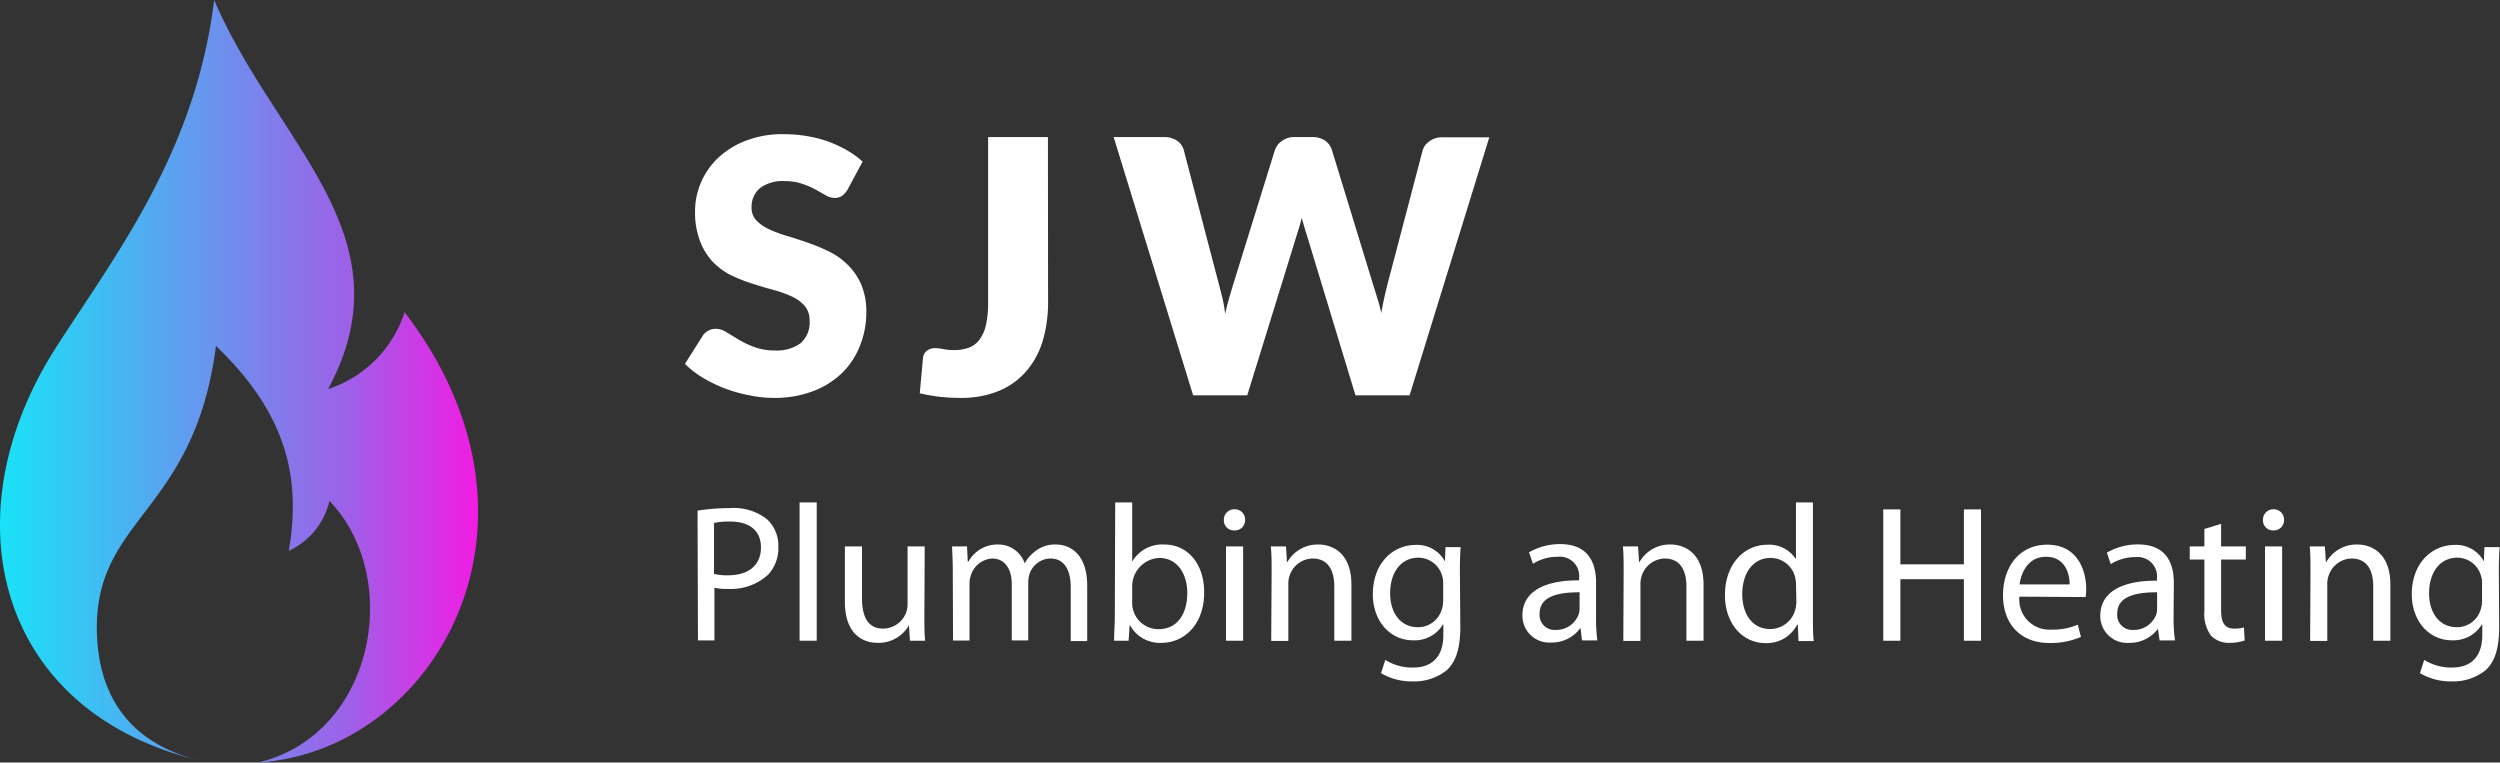 <svg xmlns="http://www.w3.org/2000/svg" xmlns:xlink="http://www.w3.org/1999/xlink" viewBox="0 0 303.53 92.58"><rect x="0" y="0" width="303.53" height="92.58" fill="#333333" stroke="none"/><defs><style>.cls-1{fill:url(#linear-gradient);}.cls-2{fill:#fff;}</style><linearGradient id="linear-gradient" y1="46.29" x2="58.01" y2="46.29" gradientUnits="userSpaceOnUse"><stop offset="0" stop-color="#19e2f7"></stop><stop offset="0.72" stop-color="#9c62e8"></stop><stop offset="1" stop-color="#f21ce3"></stop></linearGradient></defs><g id="Layer_2" data-name="Layer 2"><g id="Layer_1-2" data-name="Layer 1"><path class="cls-1" d="M26,0C23.76,18.39,14.09,30.85,6.83,42.14-6.37,62.68-.42,86.62,24.53,92.4,19,91.13,12.14,87.52,11.77,77c-.49-14.21,11.82-14.49,14.45-35,8.47,8.11,10.4,15.88,8.84,24.88A8.91,8.91,0,0,0,40,60.82c8.92,9.25,5.56,28.39-8.68,31.76,21.46-1.34,37.49-29,17.8-54.68a14.44,14.44,0,0,1-9.28,9.33C49.86,28.62,33.51,17.52,26,0Z"></path><path class="cls-2" d="M102.92,23a2.61,2.61,0,0,1-.68.77,1.51,1.51,0,0,1-.91.26,2.19,2.19,0,0,1-1.06-.31L99,23a10.63,10.63,0,0,0-1.65-.7,6.49,6.49,0,0,0-2.1-.31,4.52,4.52,0,0,0-3,.87,2.94,2.94,0,0,0-1,2.35,2.17,2.17,0,0,0,.6,1.57,5.11,5.11,0,0,0,1.58,1.08,16.7,16.7,0,0,0,2.23.82c.84.25,1.7.53,2.57.84a22.25,22.25,0,0,1,2.57,1.09A8.44,8.44,0,0,1,103,32.23a7.58,7.58,0,0,1,1.58,2.35,8.41,8.41,0,0,1,.6,3.34A10.75,10.75,0,0,1,104.4,42a9.41,9.41,0,0,1-2.18,3.3A10.3,10.3,0,0,1,98.7,47.5a13.16,13.16,0,0,1-4.76.81A14.58,14.58,0,0,1,91,48,17.92,17.92,0,0,1,88,47.16a17.38,17.38,0,0,1-2.67-1.3,11.68,11.68,0,0,1-2.17-1.68l2.15-3.4a1.75,1.75,0,0,1,.67-.62,1.83,1.83,0,0,1,.92-.24,2.48,2.48,0,0,1,1.3.41l1.48.9a11.72,11.72,0,0,0,1.91.91,7.14,7.14,0,0,0,2.53.41,4.81,4.81,0,0,0,3.08-.88,3.31,3.31,0,0,0,1.09-2.76,2.61,2.61,0,0,0-.6-1.78A4.63,4.63,0,0,0,96.14,36a14.62,14.62,0,0,0-2.22-.8c-.84-.22-1.69-.48-2.56-.76a18.25,18.25,0,0,1-2.56-1,8.2,8.2,0,0,1-2.22-1.61A7.43,7.43,0,0,1,85,29.29a9.67,9.67,0,0,1-.61-3.68,8.79,8.79,0,0,1,.71-3.44,9,9,0,0,1,2.09-3,10.19,10.19,0,0,1,3.37-2.09,12.32,12.32,0,0,1,4.58-.79,17.28,17.28,0,0,1,2.81.23,15.11,15.11,0,0,1,2.59.66,14.45,14.45,0,0,1,2.28,1.06,10.49,10.49,0,0,1,1.91,1.38Z"></path><path class="cls-2" d="M127.25,36.61a16.52,16.52,0,0,1-.65,4.77,10.07,10.07,0,0,1-2,3.69,8.88,8.88,0,0,1-3.32,2.39,12.08,12.08,0,0,1-4.71.85,24.2,24.2,0,0,1-2.42-.13,21.9,21.9,0,0,1-2.48-.43l.39-4.24a1.26,1.26,0,0,1,.44-.9,1.62,1.62,0,0,1,1.11-.34,4.94,4.94,0,0,1,.9.11,6,6,0,0,0,1.29.12,5.19,5.19,0,0,0,1.84-.29,2.82,2.82,0,0,0,1.3-1,4.67,4.67,0,0,0,.77-1.77,12.13,12.13,0,0,0,.26-2.71V16.64h7.26Z"></path><path class="cls-2" d="M135.21,16.64h6.1a2.8,2.8,0,0,1,1.58.43,2,2,0,0,1,.83,1.14L148,34.55c.14.53.28,1.1.43,1.7a15.51,15.51,0,0,1,.32,1.89c.14-.67.3-1.31.47-1.9s.34-1.16.5-1.69l5.07-16.34a2.2,2.2,0,0,1,.83-1.08,2.46,2.46,0,0,1,1.53-.49h2.15a2.71,2.71,0,0,1,1.56.42,2.19,2.19,0,0,1,.85,1.15l5,16.34c.16.5.32,1,.49,1.6A15.13,15.13,0,0,1,167.7,38c.12-.63.24-1.24.36-1.81s.25-1.11.38-1.61l4.29-16.34a2.07,2.07,0,0,1,.82-1.09,2.53,2.53,0,0,1,1.55-.48h5.72L171.14,48h-6.57l-5.89-19.41c-.1-.3-.21-.63-.31-1s-.22-.73-.32-1.14c-.1.41-.2.79-.31,1.14s-.21.69-.31,1l-6,19.41h-6.57Z"></path><path class="cls-2" d="M84.69,62a24.31,24.31,0,0,1,3.94-.31,6.53,6.53,0,0,1,4.47,1.33,4.35,4.35,0,0,1,1.4,3.33,4.73,4.73,0,0,1-1.23,3.41,6.67,6.67,0,0,1-4.87,1.74,7,7,0,0,1-1.66-.14v6.39h-2Zm2,7.68a6.8,6.8,0,0,0,1.7.17c2.49,0,4-1.23,4-3.38s-1.51-3.15-3.76-3.15a8.88,8.88,0,0,0-1.94.17Z"></path><path class="cls-2" d="M97.08,61h2.08V77.79H97.08Z"></path><path class="cls-2" d="M112.23,74.64c0,1.21,0,2.25.09,3.15h-1.84l-.12-1.87h0a4.26,4.26,0,0,1-3.78,2.13c-1.79,0-4-1-4-5V66.34h2.08v6.32c0,2.17.69,3.66,2.56,3.66A3,3,0,0,0,110,74.41a2.88,2.88,0,0,0,.19-1.07v-7h2.08Z"></path><path class="cls-2" d="M115.68,69.44c0-1.2-.05-2.15-.09-3.1h1.82l.09,1.87h.07a4,4,0,0,1,3.62-2.1,3.37,3.37,0,0,1,3.22,2.29h0a4.69,4.69,0,0,1,1.3-1.49,3.85,3.85,0,0,1,2.51-.8c1.54,0,3.78,1,3.78,5v6.72h-2V71.33c0-2.22-.83-3.52-2.48-3.52A2.73,2.73,0,0,0,125,69.68a3.66,3.66,0,0,0-.16,1v7.07h-2V70.93c0-1.82-.81-3.12-2.39-3.12a2.87,2.87,0,0,0-2.58,2.08,2.73,2.73,0,0,0-.16,1v6.88h-2Z"></path><path class="cls-2" d="M135.4,61h2.06v7.19h0a4.23,4.23,0,0,1,3.9-2.08c2.86,0,4.84,2.36,4.84,5.81,0,4.09-2.6,6.13-5.15,6.13a4.14,4.14,0,0,1-3.85-2.13h-.05l-.12,1.87h-1.77c0-.78.09-1.94.09-3Zm2.06,12.2a2.73,2.73,0,0,0,.09.76,3.19,3.19,0,0,0,3.12,2.43c2.2,0,3.48-1.77,3.48-4.4,0-2.29-1.18-4.25-3.43-4.25a3.46,3.46,0,0,0-3.26,3.43Z"></path><path class="cls-2" d="M151.17,63.13a1.24,1.24,0,0,1-1.32,1.27,1.22,1.22,0,0,1-1.26-1.27,1.27,1.27,0,0,1,1.3-1.3A1.25,1.25,0,0,1,151.17,63.13Zm-2.32,14.66V66.34h2.08V77.79Z"></path><path class="cls-2" d="M154.39,69.44c0-1.2,0-2.15-.1-3.1h1.85l.11,1.9h.05a4.23,4.23,0,0,1,3.78-2.13c1.59,0,4,.94,4,4.87v6.81h-2.08v-6.6c0-1.84-.69-3.38-2.65-3.38a3,3,0,0,0-2.79,2.13,2.84,2.84,0,0,0-.14,1v6.88h-2.08Z"></path><path class="cls-2" d="M177.3,76.11c0,2.65-.55,4.23-1.63,5.25a6.35,6.35,0,0,1-4.19,1.37,7.37,7.37,0,0,1-3.81-1l.52-1.61a6.21,6.21,0,0,0,3.36.93c2.13,0,3.69-1.11,3.69-4V75.82h-.05a4,4,0,0,1-3.64,1.92c-2.84,0-4.87-2.41-4.87-5.58,0-3.88,2.53-6,5.18-6a3.82,3.82,0,0,1,3.57,2h0l.07-1.73h1.84c-.07.81-.09,1.75-.09,3.12Zm-2.08-5.25a2.81,2.81,0,0,0-.12-.92,3,3,0,0,0-2.91-2.23c-2,0-3.41,1.68-3.41,4.33,0,2.25,1.16,4.11,3.39,4.11A3,3,0,0,0,175.05,74a3.61,3.61,0,0,0,.17-1.11Z"></path><path class="cls-2" d="M193.78,75a19,19,0,0,0,.16,2.75h-1.87l-.16-1.45h-.07a4.27,4.27,0,0,1-3.5,1.71,3.26,3.26,0,0,1-3.5-3.29c0-2.77,2.46-4.28,6.88-4.26v-.23a2.35,2.35,0,0,0-2.6-2.63,5.52,5.52,0,0,0-3,.85l-.48-1.39a7.44,7.44,0,0,1,3.79-1c3.49,0,4.35,2.38,4.35,4.65Zm-2-3.09c-2.27,0-4.85.35-4.85,2.57a1.82,1.82,0,0,0,1.94,2,2.89,2.89,0,0,0,2.81-1.92,2.35,2.35,0,0,0,.1-.66Z"></path><path class="cls-2" d="M197.13,69.44c0-1.2,0-2.15-.09-3.1h1.84l.12,1.9h.05a4.23,4.23,0,0,1,3.78-2.13c1.59,0,4,.94,4,4.87v6.81h-2.08v-6.6c0-1.84-.68-3.38-2.64-3.38a3,3,0,0,0-2.79,2.13,2.82,2.82,0,0,0-.15,1v6.88h-2.08Z"></path><path class="cls-2" d="M220.11,61V74.83c0,1,0,2.18.1,3h-1.85l-.09-2h-.07a4.14,4.14,0,0,1-3.85,2.25c-2.77,0-4.92-2.34-4.92-5.82,0-3.81,2.36-6.12,5.13-6.12A3.83,3.83,0,0,1,218,67.83h.05V61Zm-2.05,10a3.69,3.69,0,0,0-.1-.87,3.06,3.06,0,0,0-3-2.39c-2.15,0-3.43,1.89-3.43,4.4,0,2.31,1.16,4.23,3.38,4.23A3.15,3.15,0,0,0,218,73.89a3.71,3.71,0,0,0,.1-.9Z"></path><path class="cls-2" d="M230.73,61.85v6.67h7.71V61.85h2.08V77.79h-2.08V70.32h-7.71v7.47h-2.08V61.85Z"></path><path class="cls-2" d="M245.18,72.44a3.65,3.65,0,0,0,3.92,4,7.46,7.46,0,0,0,3.17-.6l.38,1.49a9.34,9.34,0,0,1-3.83.74c-3.53,0-5.63-2.34-5.63-5.8s2-6.14,5.37-6.14c3.76,0,4.73,3.26,4.73,5.36a5.68,5.68,0,0,1-.07,1Zm6.1-1.49c0-1.3-.55-3.35-2.89-3.35-2.13,0-3,1.91-3.19,3.35Z"></path><path class="cls-2" d="M263.9,75a18.94,18.94,0,0,0,.17,2.75H262.2L262,76.34H262a4.24,4.24,0,0,1-3.5,1.71A3.26,3.26,0,0,1,255,74.76c0-2.77,2.45-4.28,6.88-4.26v-.23a2.36,2.36,0,0,0-2.61-2.63,5.57,5.57,0,0,0-3,.85l-.47-1.39a7.4,7.4,0,0,1,3.78-1c3.5,0,4.35,2.38,4.35,4.65Zm-2-3.09c-2.27,0-4.84.35-4.84,2.57a1.82,1.82,0,0,0,1.93,2,2.89,2.89,0,0,0,2.82-1.92,2.32,2.32,0,0,0,.09-.66Z"></path><path class="cls-2" d="M269.67,63.6v2.74h3v1.59h-3V74.1c0,1.42.4,2.22,1.56,2.22a4.07,4.07,0,0,0,1.21-.14l.09,1.58a5.68,5.68,0,0,1-1.84.29,3,3,0,0,1-2.25-.88,4.45,4.45,0,0,1-.8-3V67.93h-1.78V66.34h1.78V64.22Z"></path><path class="cls-2" d="M277.31,63.13A1.24,1.24,0,0,1,276,64.4a1.22,1.22,0,0,1-1.25-1.27,1.27,1.27,0,0,1,1.3-1.3A1.25,1.25,0,0,1,277.31,63.13ZM275,77.79V66.34h2.08V77.79Z"></path><path class="cls-2" d="M280.52,69.44c0-1.2,0-2.15-.09-3.1h1.84l.12,1.9h.05a4.23,4.23,0,0,1,3.78-2.13c1.59,0,4,.94,4,4.87v6.81h-2.08v-6.6c0-1.84-.68-3.38-2.64-3.38a3,3,0,0,0-2.79,2.13,2.82,2.82,0,0,0-.15,1v6.88h-2.08Z"></path><path class="cls-2" d="M303.43,76.11c0,2.65-.54,4.23-1.63,5.25a6.3,6.3,0,0,1-4.18,1.37,7.35,7.35,0,0,1-3.81-1l.52-1.61a6.21,6.21,0,0,0,3.36.93c2.13,0,3.69-1.11,3.69-4V75.82h-.05a4.06,4.06,0,0,1-3.64,1.92c-2.84,0-4.87-2.41-4.87-5.58,0-3.88,2.53-6,5.18-6a3.82,3.82,0,0,1,3.57,2h0l.07-1.73h1.85c-.07.81-.1,1.75-.1,3.12Zm-2.08-5.25a2.57,2.57,0,0,0-.12-.92,3,3,0,0,0-2.9-2.23c-2,0-3.41,1.68-3.41,4.33,0,2.25,1.16,4.11,3.38,4.11A3,3,0,0,0,301.19,74a3.59,3.59,0,0,0,.16-1.11Z"></path></g></g></svg>